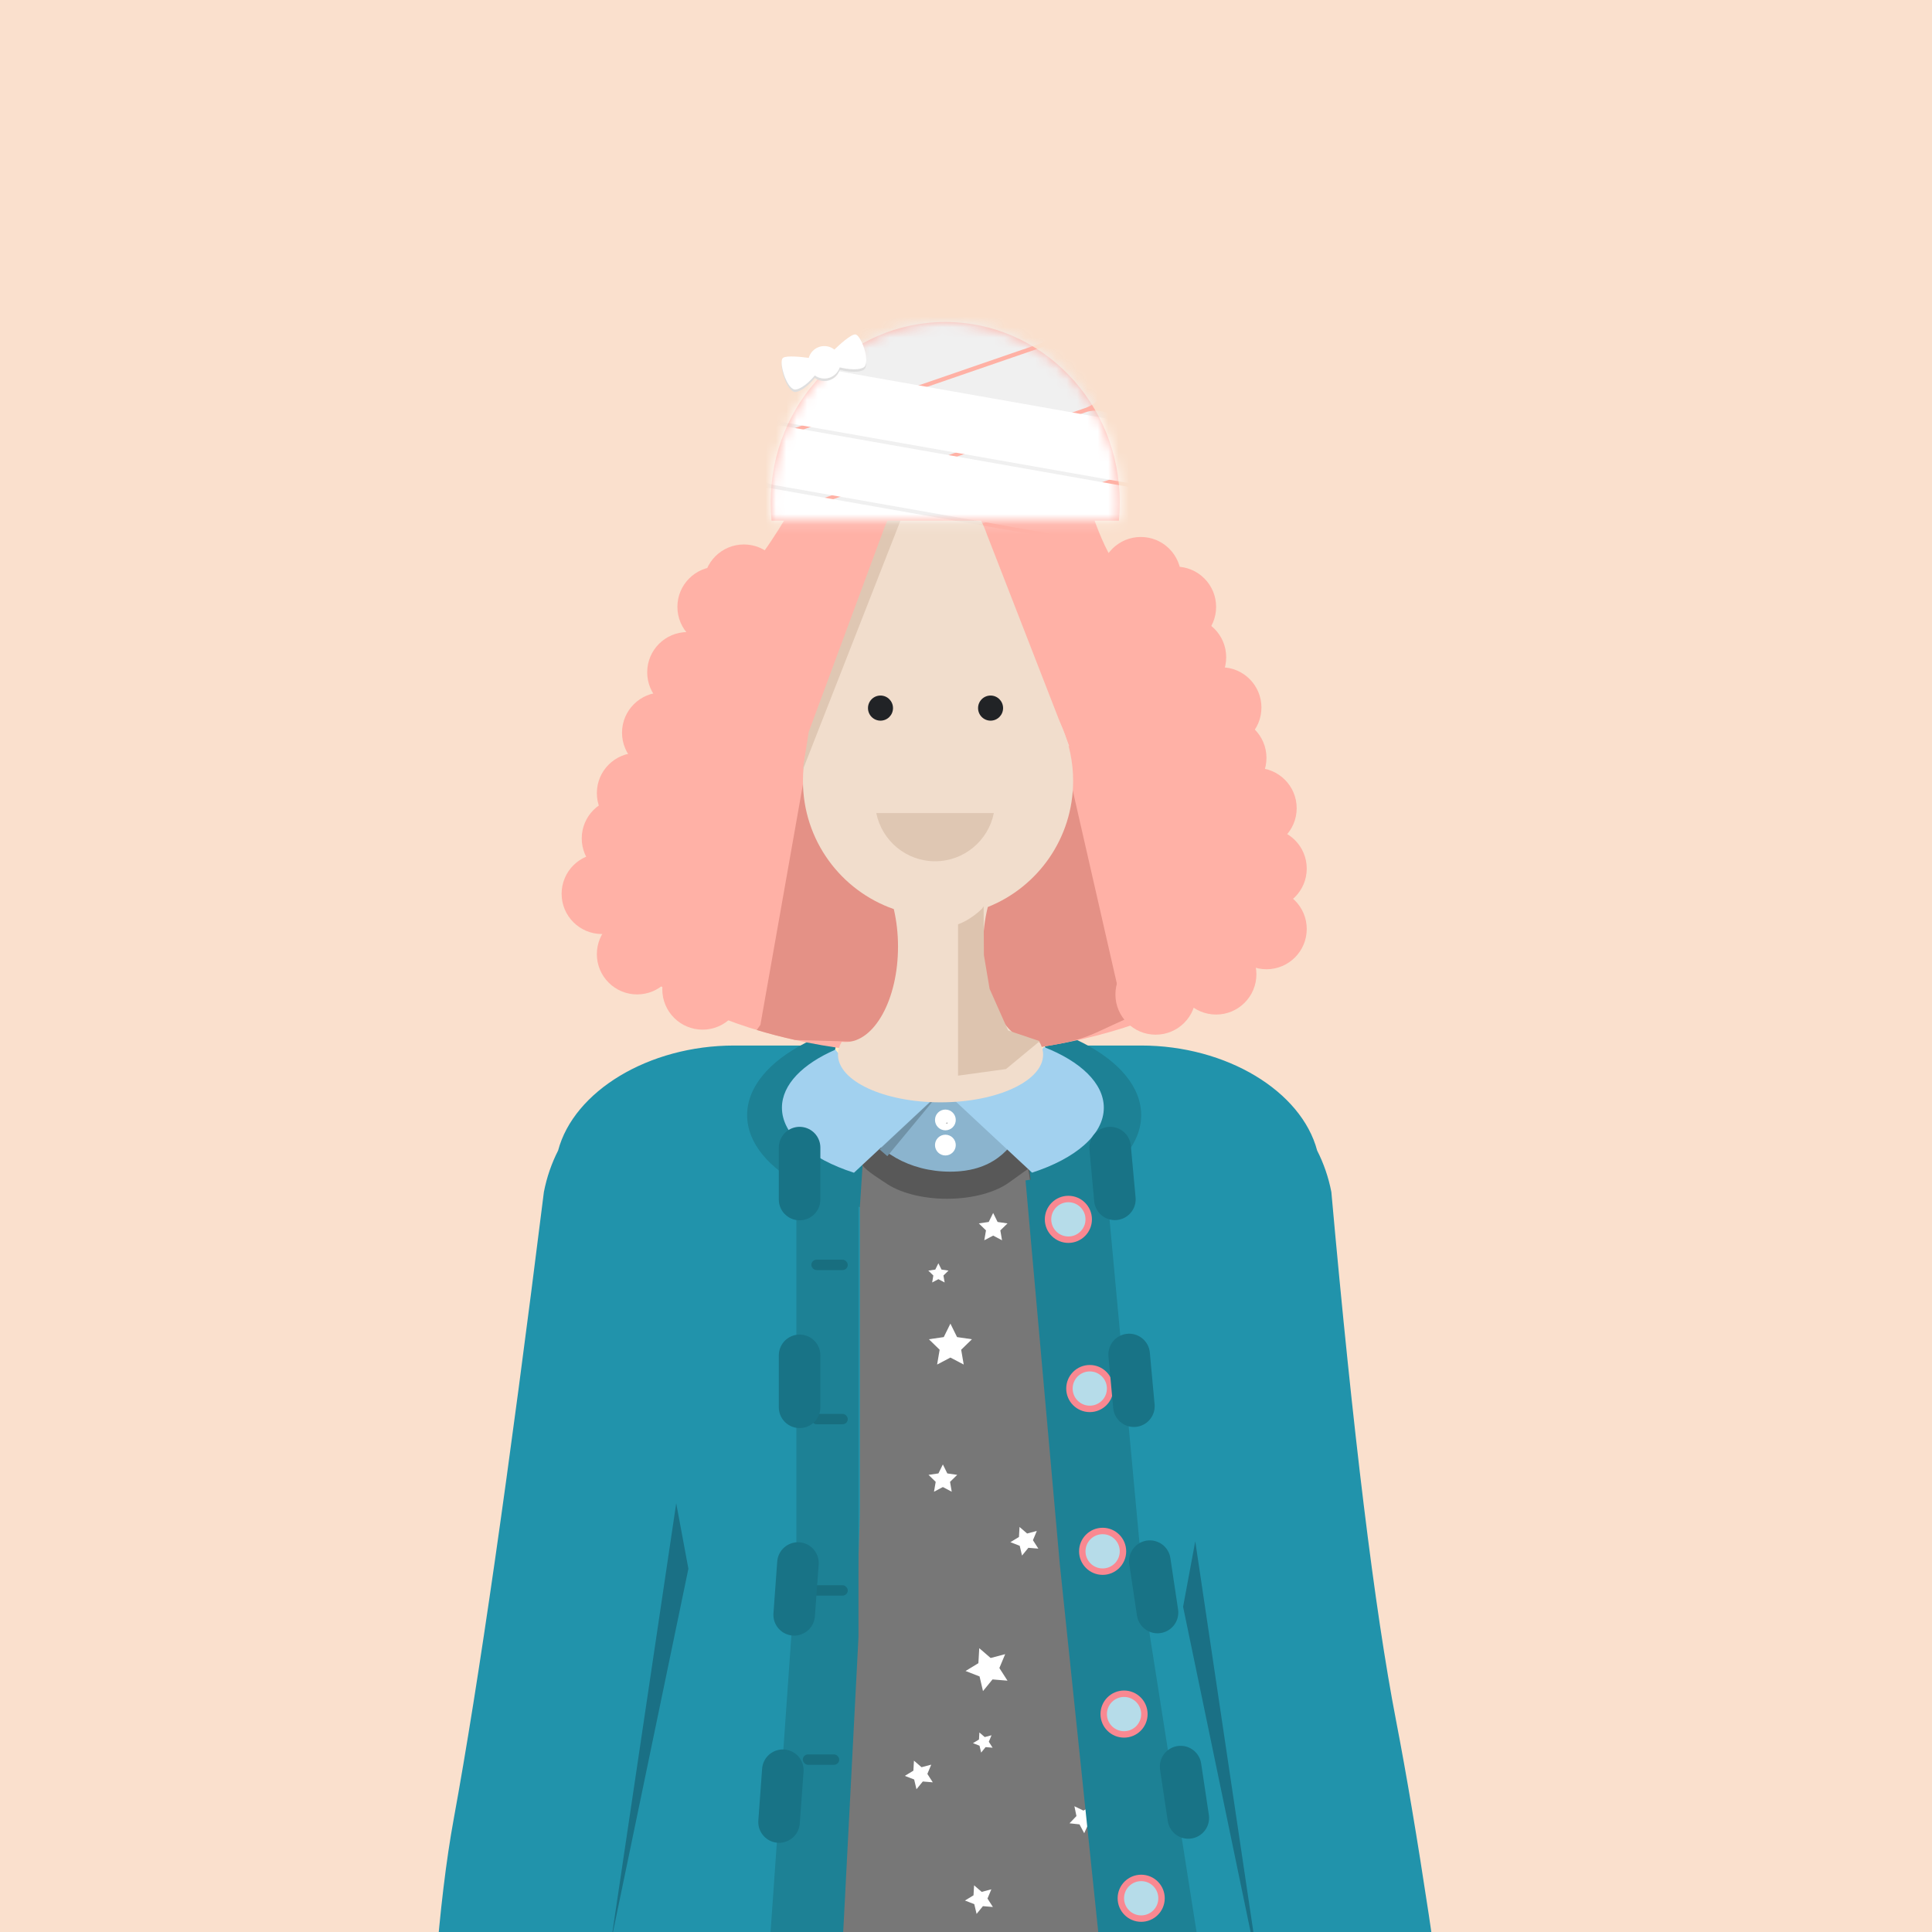 <?xml version="1.0" encoding="UTF-8"?>
<svg width="186px" height="186px" viewBox="0 0 186 186" version="1.1" xmlns="http://www.w3.org/2000/svg" xmlns:xlink="http://www.w3.org/1999/xlink">
    <!-- Generator: Sketch 48.2 (47327) - http://www.bohemiancoding.com/sketch -->
    <title>1_Finding Meaning After Brain Injury</title>
    <desc>Created with Sketch.</desc>
    <defs>
        <path d="M0.084,19.126 C0.028,18.552 -7.10542736e-15,17.97 -7.10542736e-15,17.381 C-7.10542736e-15,7.782 7.523,0 16.804,0 C26.085,0 33.608,7.782 33.608,17.381 C33.608,17.97 33.58,18.552 33.525,19.126 L0.084,19.126 Z" id="path-1"></path>
    </defs>
    <g id="Page-1" stroke="none" stroke-width="1" fill="none" fill-rule="evenodd">
        <g id="1_Finding-Meaning-After-Brain-Injury">
            <rect id="Rectangle" fill="#FAE0CD" x="0" y="0" width="186" height="186"></rect>
            <g id="Character" transform="translate(41, 31)">
                <g id="Top" transform="translate(0, 66.563)">
                    <path d="M87.174,17.194 C86.899,15.77 86.432,14.432 85.806,13.202 C84.293,7.498 77.103,3.093 68.854,3.093 L57.5,3.093 C57.5,4.872 53.876,6.331 49.268,6.471 C44.661,6.331 41.037,4.872 41.037,3.093 L29.683,3.093 C21.433,3.093 14.244,7.498 12.731,13.202 C12.105,14.432 11.638,15.77 11.362,17.194 C7.972,44.35 5.078,64.472 2.68,77.561 C1.227,85.492 0.334,97.038 0,112.2 C1.503,113.853 34.836,113.714 100,111.782 C97.602,92.991 95.403,78.422 93.402,68.076 C91.334,57.38 89.258,40.42 87.174,17.194 Z" id="Combined-Shape" fill="#2193AB"></path>
                    <ellipse id="Oval-8" fill="#1D8195" cx="49.897" cy="9.794" rx="18.969" ry="9.794"></ellipse>
                    <path d="M39.842,2.268 C41.152,4.515 44.994,6.141 49.531,6.141 C54.068,6.141 57.91,4.515 59.22,2.268 C59.531,2.802 59.699,3.372 59.699,3.963 C59.699,7.038 55.147,9.531 49.531,9.531 C43.915,9.531 39.363,7.038 39.363,3.963 C39.363,3.372 39.531,2.802 39.842,2.268 Z" id="Combined-Shape" fill="#FEECC7"></path>
                    <g id="Jumper" transform="translate(38.633, 8.078)">
                        <ellipse id="Oval-3" fill="#8BB4CE" cx="11.14" cy="3.631" rx="7.263" ry="3.631"></ellipse>
                        <ellipse id="Oval-4" fill="#FFFFFF" cx="11.382" cy="2.179" rx="1" ry="1"></ellipse>
                        <ellipse id="Oval-4" fill="#FFFFFF" cx="11.382" cy="4.6" rx="1" ry="1"></ellipse>
                        <path d="M19.856,10.548 L3.393,10.548 L3.393,2.421 C4.599,5.178 7.927,7.159 11.844,7.159 C15.762,7.159 17.797,5.178 19.003,2.421 L19.856,10.548 Z" id="Combined-Shape" fill="#585858"></path>
                        <path d="M5.558,8.199 C6.868,9.147 9.058,9.768 11.537,9.768 C14.01,9.768 16.194,9.15 17.505,8.207 L19.3,6.918 C19.533,6.56 20.168,14.984 20.168,14.984 C21.572,23.733 21.635,41.759 23.223,47.833 C25.358,56.006 28.79,103.848 28.79,103.848 L0.123,103.848 C0.123,103.848 3.153,45.987 3.153,39.458 L3.153,10.527 L3.41,6.545 C3.672,7.029 5.558,8.199 5.558,8.199 Z M11.526,2.421 L11.614,2.506 C11.588,2.506 11.563,2.506 11.537,2.506 C11.504,2.506 11.471,2.506 11.438,2.506 L11.526,2.421 Z" id="Combined-Shape" fill="#777777"></path>
                        <path d="M11.14,37.523 L10.286,37.972 L10.449,37.022 L9.759,36.348 L10.713,36.21 L11.14,35.345 L11.567,36.21 L12.522,36.348 L11.831,37.022 L11.994,37.972 L11.14,37.523 Z M11.866,25.056 L10.586,25.729 L10.83,24.303 L9.794,23.293 L11.226,23.085 L11.866,21.788 L12.507,23.085 L13.939,23.293 L12.903,24.303 L13.147,25.729 L11.866,25.056 Z M15.982,13.315 L15.128,13.764 L15.291,12.813 L14.601,12.14 L15.555,12.001 L15.982,11.136 L16.409,12.001 L17.364,12.14 L16.673,12.813 L16.836,13.764 L15.982,13.315 Z M10.709,17.51 L10.109,17.826 L10.223,17.157 L9.738,16.684 L10.409,16.586 L10.709,15.978 L11.01,16.586 L11.681,16.684 L11.195,17.157 L11.31,17.826 L10.709,17.51 Z" id="Combined-Shape" fill="#FFFFFF"></path>
                        <path d="M11.574,67.058 L10.721,67.507 L10.884,66.556 L10.193,65.883 L11.147,65.744 L11.574,64.879 L12.001,65.744 L12.956,65.883 L12.265,66.556 L12.428,67.507 L11.574,67.058 Z M12.301,54.591 L11.02,55.264 L11.264,53.838 L10.228,52.828 L11.66,52.62 L12.301,51.322 L12.941,52.62 L14.373,52.828 L13.337,53.838 L13.581,55.264 L12.301,54.591 Z M16.416,42.849 L15.563,43.298 L15.726,42.348 L15.035,41.674 L15.989,41.536 L16.416,40.671 L16.843,41.536 L17.798,41.674 L17.107,42.348 L17.27,43.298 L16.416,42.849 Z M11.143,47.045 L10.543,47.361 L10.658,46.692 L10.172,46.218 L10.843,46.121 L11.143,45.512 L11.444,46.121 L12.115,46.218 L11.629,46.692 L11.744,47.361 L11.143,47.045 Z" id="Combined-Shape" fill="#FFFFFF" transform="translate(13.985, 54.089) rotate(193) translate(-13.985, -54.089) "></path>
                        <path d="M20.306,94.686 L19.452,95.134 L19.615,94.184 L18.924,93.51 L19.879,93.372 L20.306,92.507 L20.732,93.372 L21.687,93.51 L20.996,94.184 L21.159,95.134 L20.306,94.686 Z M21.032,82.218 L19.751,82.891 L19.996,81.465 L18.96,80.455 L20.392,80.247 L21.032,78.95 L21.672,80.247 L23.104,80.455 L22.068,81.465 L22.313,82.891 L21.032,82.218 Z M25.148,70.477 L24.294,70.926 L24.457,69.975 L23.766,69.302 L24.721,69.163 L25.148,68.298 L25.574,69.163 L26.529,69.302 L25.838,69.975 L26.001,70.926 L25.148,70.477 Z M19.875,74.672 L19.274,74.988 L19.389,74.319 L18.903,73.846 L19.574,73.748 L19.875,73.14 L20.175,73.748 L20.846,73.846 L20.361,74.319 L20.475,74.988 L19.875,74.672 Z" id="Combined-Shape" fill="#FFFFFF" transform="translate(22.716, 81.716) rotate(178) translate(-22.716, -81.716) "></path>
                        <path d="M11.757,91.427 L10.904,91.875 L11.067,90.925 L10.376,90.251 L11.33,90.113 L11.757,89.248 L12.184,90.113 L13.139,90.251 L12.448,90.925 L12.611,91.875 L11.757,91.427 Z M12.484,78.959 L11.203,79.632 L11.448,78.206 L10.411,77.196 L11.843,76.988 L12.484,75.691 L13.124,76.988 L14.556,77.196 L13.52,78.206 L13.764,79.632 L12.484,78.959 Z" id="Combined-Shape" fill="#FFFFFF" transform="translate(12.466, 83.783) rotate(193) translate(-12.466, -83.783) "></path>
                    </g>
                    <g id="Collar" transform="translate(34.279, 3.236)">
                        <path d="M25.219,1.57354808e-11 C28.738,1.376 30.989,3.483 30.989,5.845 C30.989,8.453 28.245,10.75 24.079,12.096 L15.644,4.236 C19.928,4.101 23.571,2.398 25.219,0 L25.219,1.57354808e-11 Z M15.372,4.243 L6.935,12.104 C2.755,10.76 0,8.458 0,5.845 C0,3.625 1.989,1.63 5.15,0.256 C6.951,2.618 10.727,4.245 15.092,4.245 C15.186,4.245 15.279,4.244 15.372,4.243 L15.372,4.243 Z" id="Combined-Shape" fill="#A2D1EF"></path>
                        <polygon id="Path-3" fill="#7092A7" points="15.117 4.503 10.148 10.508 9.391 9.856"></polygon>
                    </g>
                    <polygon id="Path-4" fill="#1D8195" points="35.67 14.468 35.67 53.025 31.546 111.788 38.969 111.788 41.649 60.035 41.649 49.932 41.649 15.499"></polygon>
                    <rect id="Rectangle-5" fill="#186E7F" x="37.113" y="38.557" width="3.505" height="1" rx="0.5"></rect>
                    <rect id="Rectangle-5" fill="#186E7F" x="37.113" y="23.711" width="3.505" height="1" rx="0.5"></rect>
                    <rect id="Rectangle-5" fill="#186E7F" x="37.113" y="55.052" width="3.505" height="1" rx="0.5"></rect>
                    <rect id="Rectangle-5" fill="#186E7F" x="36.289" y="71.34" width="3.505" height="1" rx="0.5"></rect>
                    <polygon id="Path-4" fill="#1D8195" points="57.732 16.082 61.031 53.025 67.216 112.2 77.938 112.2 69.691 59.829 68.66 50.551 65.361 14.88"></polygon>
                </g>
                <g id="Top-jacket" transform="translate(17.722, 79.388)">
                    <polygon id="Path-5" fill="#1A7085" points="6.38 34.338 0.11 76.488 7.552 40.638"></polygon>
                    <polygon id="Path-5" fill="#1A7085" transform="translate(58.899, 59.073) scale(-1, 1) translate(-58.899, -59.073) " points="61.448 37.998 55.178 80.148 62.62 44.298"></polygon>
                    <g id="Button" transform="translate(41.866, 4.735)">
                        <circle id="Oval-14" fill="#F98891" cx="2.268" cy="2.268" r="2.268"></circle>
                        <circle id="Oval-14" fill="#B6DCE9" cx="2.268" cy="2.268" r="1.649"></circle>
                    </g>
                    <g id="Button" transform="translate(43.927, 21.024)">
                        <circle id="Oval-14" fill="#F98891" cx="2.268" cy="2.268" r="2.268"></circle>
                        <circle id="Oval-14" fill="#B6DCE9" cx="2.268" cy="2.268" r="1.649"></circle>
                    </g>
                    <g id="Button" transform="translate(45.164, 36.694)">
                        <circle id="Oval-14" fill="#F98891" cx="2.268" cy="2.268" r="2.268"></circle>
                        <circle id="Oval-14" fill="#B6DCE9" cx="2.268" cy="2.268" r="1.649"></circle>
                    </g>
                    <g id="Button" transform="translate(47.226, 52.364)">
                        <circle id="Oval-14" fill="#F98891" cx="2.268" cy="2.268" r="2.268"></circle>
                        <circle id="Oval-14" fill="#B6DCE9" cx="2.268" cy="2.268" r="1.649"></circle>
                    </g>
                    <g id="Button" transform="translate(48.876, 70.096)">
                        <circle id="Oval-14" fill="#F98891" cx="2.268" cy="2.268" r="2.268"></circle>
                        <circle id="Oval-14" fill="#B6DCE9" cx="2.268" cy="2.268" r="1.649"></circle>
                    </g>
                    <polyline id="Line" stroke="#187386" stroke-width="4" stroke-linecap="round" stroke-linejoin="round" stroke-dasharray="5,15" points="18.257 0.096 18.257 37.931 14.03 95.869"></polyline>
                    <polyline id="Line" stroke="#187386" stroke-width="4" stroke-linecap="round" stroke-linejoin="round" stroke-dasharray="5,15" points="48.154 0.096 51.556 37.106 60.422 96.282"></polyline>
                </g>
                <g id="Hair-shadwo" transform="translate(16.886, 4.124)">
                    <path d="M31.723,0 C24.178,0 20.942,4.098 19.707,11.288 C19.707,11.288 17.552,15.378 15.621,18.013 C14.97,18.902 13.77,18.473 13.458,19.214 C9.578,28.439 1.414,46.772 1.414,46.772 C0.533,48.163 0.059,49.637 0.059,51.164 C0.059,59.593 14.491,66.426 32.292,66.426 C50.094,66.426 64.525,59.593 64.525,51.164 C64.525,50.775 64.495,50.39 64.435,50.009 L64.68,50.013 L64.132,48.771 C63.964,48.268 63.745,47.773 63.476,47.287 C63.476,47.287 55.777,27.895 50.709,19.214 C50.438,18.75 49.113,18.632 48.787,18.013 C47.085,14.787 45.903,9.607 45.903,9.607 C44.243,2.885 38.936,0 31.723,0 Z" id="Combined-Shape" fill="#FFB1A6"></path>
                    <path d="M14.97,64.037 C16.151,64.394 17.385,64.716 18.665,64.999 L42.282,65.679 C46.793,64.984 47.033,64.513 50.424,63.017 L45.041,39.441 L19.581,39.441 L15.321,63.54 L14.97,64.037 Z" id="Combined-Shape" fill="#E49186"></path>
                </g>
                <g id="Curls" transform="translate(13.041, 20.696)" fill="#FFB1A6">
                    <ellipse id="Oval-5" cx="55.789" cy="3.876" rx="3.878" ry="3.876"></ellipse>
                    <ellipse id="Oval-5" cx="59.161" cy="6.731" rx="3.878" ry="3.876"></ellipse>
                    <ellipse id="Oval-5" cx="60.131" cy="11.577" rx="3.878" ry="3.876"></ellipse>
                    <ellipse id="Oval-5" cx="63.524" cy="16.422" rx="3.878" ry="3.876"></ellipse>
                    <ellipse id="Oval-5" cx="64.008" cy="21.267" rx="3.878" ry="3.876"></ellipse>
                    <ellipse id="Oval-5" cx="66.917" cy="26.113" rx="3.878" ry="3.876"></ellipse>
                    <ellipse id="Oval-5" cx="67.886" cy="31.927" rx="3.878" ry="3.876"></ellipse>
                    <ellipse id="Oval-5" cx="17.576" cy="4.597" rx="3.878" ry="3.876"></ellipse>
                    <ellipse id="Oval-5" cx="15.053" cy="6.731" rx="3.878" ry="3.876"></ellipse>
                    <ellipse id="Oval-5" cx="12.145" cy="13.03" rx="3.878" ry="3.876"></ellipse>
                    <ellipse id="Oval-5" cx="9.721" cy="18.845" rx="3.878" ry="3.876"></ellipse>
                    <ellipse id="Oval-5" cx="7.298" cy="24.659" rx="3.878" ry="3.876"></ellipse>
                    <ellipse id="Oval-5" cx="5.843" cy="29.02" rx="3.878" ry="3.876"></ellipse>
                    <ellipse id="Oval-5" cx="3.905" cy="34.35" rx="3.878" ry="3.876"></ellipse>
                    <ellipse id="Oval-5" cx="7.298" cy="40.164" rx="3.878" ry="3.876"></ellipse>
                    <ellipse id="Oval-5" cx="13.599" cy="43.556" rx="3.878" ry="3.876"></ellipse>
                    <ellipse id="Oval-5" cx="57.222" cy="44.04" rx="3.878" ry="3.876"></ellipse>
                    <ellipse id="Oval-5" cx="63.039" cy="42.102" rx="3.878" ry="3.876"></ellipse>
                    <ellipse id="Oval-5" cx="67.886" cy="37.741" rx="3.878" ry="3.876"></ellipse>
                </g>
                <g id="Face" transform="translate(36.176, 10.209)">
                    <path d="M17.923,46.113 C17.631,47.275 17.468,48.567 17.468,49.928 C17.468,55.001 19.732,59.114 22.526,59.114 C22.648,59.114 22.769,59.106 22.889,59.091 C23.123,59.483 23.248,59.896 23.248,60.323 C23.248,62.859 18.827,64.916 13.373,64.916 C7.919,64.916 3.498,62.859 3.498,60.323 C3.498,59.896 3.623,59.483 3.857,59.091 C3.977,59.106 4.099,59.114 4.221,59.114 C7.014,59.114 9.279,55.001 9.279,49.928 C9.279,48.643 9.133,47.42 8.871,46.31 C3.781,44.539 0.126,39.684 0.126,33.972 C0.126,26.763 5.949,20.918 13.132,20.918 C20.315,20.918 26.138,26.763 26.138,33.972 C26.138,39.484 22.735,44.198 17.923,46.113 L17.923,46.113 Z" id="Combined-Shape" fill="#F1DDCC"></path>
                    <path d="M15.059,62.347 L15.059,47.772 C16.112,47.423 17.096,46.538 17.353,46.295 L17.52,46.043 L17.548,50.743 L18.095,53.986 L19.879,58.001 L22.921,59.027 L19.675,61.712 L15.059,62.347 Z" id="Combined-Shape" fill="#DDC4AF"></path>
                    <path d="M17.887,10.367 L25.762,30.615 L0.608,30.615 L7.774,10.523 C8.753,7.732 10.038,5.447 12.832,5.447 C15.573,5.447 16.996,7.905 17.887,10.367 Z" id="Combined-Shape" fill="#F1DDCC"></path>
                    <path d="M7.188,37.072 L18.505,37.072 C17.97,39.717 15.64,41.708 12.847,41.708 C10.053,41.708 7.723,39.717 7.188,37.072 Z" id="Mouth" fill="#DFC7B3"></path>
                    <g id="Eyes" transform="translate(6.388, 25.753)" fill="#212326">
                        <ellipse id="Oval-23" cx="11.802" cy="1.209" rx="1.204" ry="1.209"></ellipse>
                        <ellipse id="Oval-23" cx="1.204" cy="1.209" rx="1.204" ry="1.209"></ellipse>
                    </g>
                    <path d="M10.862,5.471 L0.101,32.937 L0.684,29.254 L7.984,9.552 C7.984,9.552 8.945,7.216 9.366,6.618 C9.787,6.021 10.862,5.471 10.862,5.471 Z" id="Hair-shadow" fill="#DFC7B3"></path>
                    <polygon id="Path-2" fill="#F1DDCC" points="12.625 6.508 16.574 0.064 14.495 7.169"></polygon>
                </g>
                <g id="Bandage" transform="translate(33.196, 0)">
                    <mask id="mask-2" fill="white">
                        <use xlink:href="#path-1"></use>
                    </mask>
                    <use id="Mask" fill="#FFB1A5" xlink:href="#path-1"></use>
                    <g id="Group-2" mask="url(#mask-2)">
                        <g transform="translate(-4.321, -6.472)" id="Group">
                            <g transform="translate(20.236, 16.168) rotate(-19) translate(-20.236, -16.168) translate(2.607, 5.343)">
                                <rect id="Rectangle-12" fill="#F0F0F0" x="0.084" y="14.564" width="34.939" height="6.883" rx="3.442"></rect>
                                <rect id="Rectangle-12" fill="#F0F0F0" x="0.162" y="7.282" width="34.939" height="6.883" rx="3.442"></rect>
                                <rect id="Rectangle-12" fill="#F0F0F0" x="0.24" y="0" width="34.939" height="6.883" rx="3.442"></rect>
                            </g>
                            <g transform="translate(23.063, 22.578) rotate(10) translate(-23.063, -22.578) translate(1.723, 13.506)">
                                <rect id="Rectangle-12" fill="#FFFFFF" x="0.042" y="12.223" width="42.14" height="5.753" rx="2.876"></rect>
                                <rect id="Rectangle-12" fill="#FFFFFF" x="0.208" y="6.112" width="42.14" height="5.753" rx="2.876"></rect>
                                <rect id="Rectangle-12" fill="#FFFFFF" x="0.375" y="0.001" width="42.14" height="5.753" rx="2.876"></rect>
                            </g>
                        </g>
                    </g>
                </g>
                <g id="Bow" transform="translate(33.814, 1.031)">
                    <path d="M8.291,1.509 L8.291,1.509 C8.741,1.946 8.775,4.603 7.965,4.732 C7.199,4.854 6.041,4.157 5.808,4.011 C5.524,4.4 5.066,4.654 4.548,4.654 C4.03,4.654 3.572,4.4 3.288,4.011 C3.056,4.157 1.897,4.854 1.132,4.731 C0.322,4.603 0.355,1.946 0.806,1.509 C0.832,1.484 0.857,1.466 0.885,1.456 C1.285,1.31 2.635,1.924 3.25,2.221 C3.53,1.802 4.007,1.526 4.548,1.526 C5.09,1.526 5.567,1.802 5.847,2.221 C6.461,1.924 7.812,1.31 8.212,1.456 C8.24,1.466 8.265,1.484 8.291,1.509 Z" id="Combined-Shape" fill="#DFDFDF" transform="translate(4.548, 3.09) rotate(-18) translate(-4.548, -3.09) "></path>
                    <path d="M8.291,1.269 L8.291,1.27 C8.741,1.707 8.775,4.364 7.965,4.492 C7.199,4.615 6.041,3.918 5.808,3.772 C5.524,4.161 5.066,4.415 4.548,4.415 C4.03,4.415 3.572,4.161 3.288,3.772 C3.056,3.918 1.897,4.615 1.132,4.492 C0.322,4.364 0.355,1.707 0.806,1.269 C0.832,1.245 0.857,1.227 0.885,1.217 C1.285,1.071 2.635,1.685 3.25,1.982 C3.53,1.563 4.007,1.286 4.548,1.286 C5.09,1.286 5.567,1.563 5.847,1.982 C6.461,1.685 7.812,1.071 8.212,1.217 C8.24,1.227 8.265,1.245 8.291,1.269 Z" id="Combined-Shape" fill="#FFFFFF" transform="translate(4.548, 2.851) rotate(-18) translate(-4.548, -2.851) "></path>
                </g>
            </g>
        </g>
    </g>
</svg>